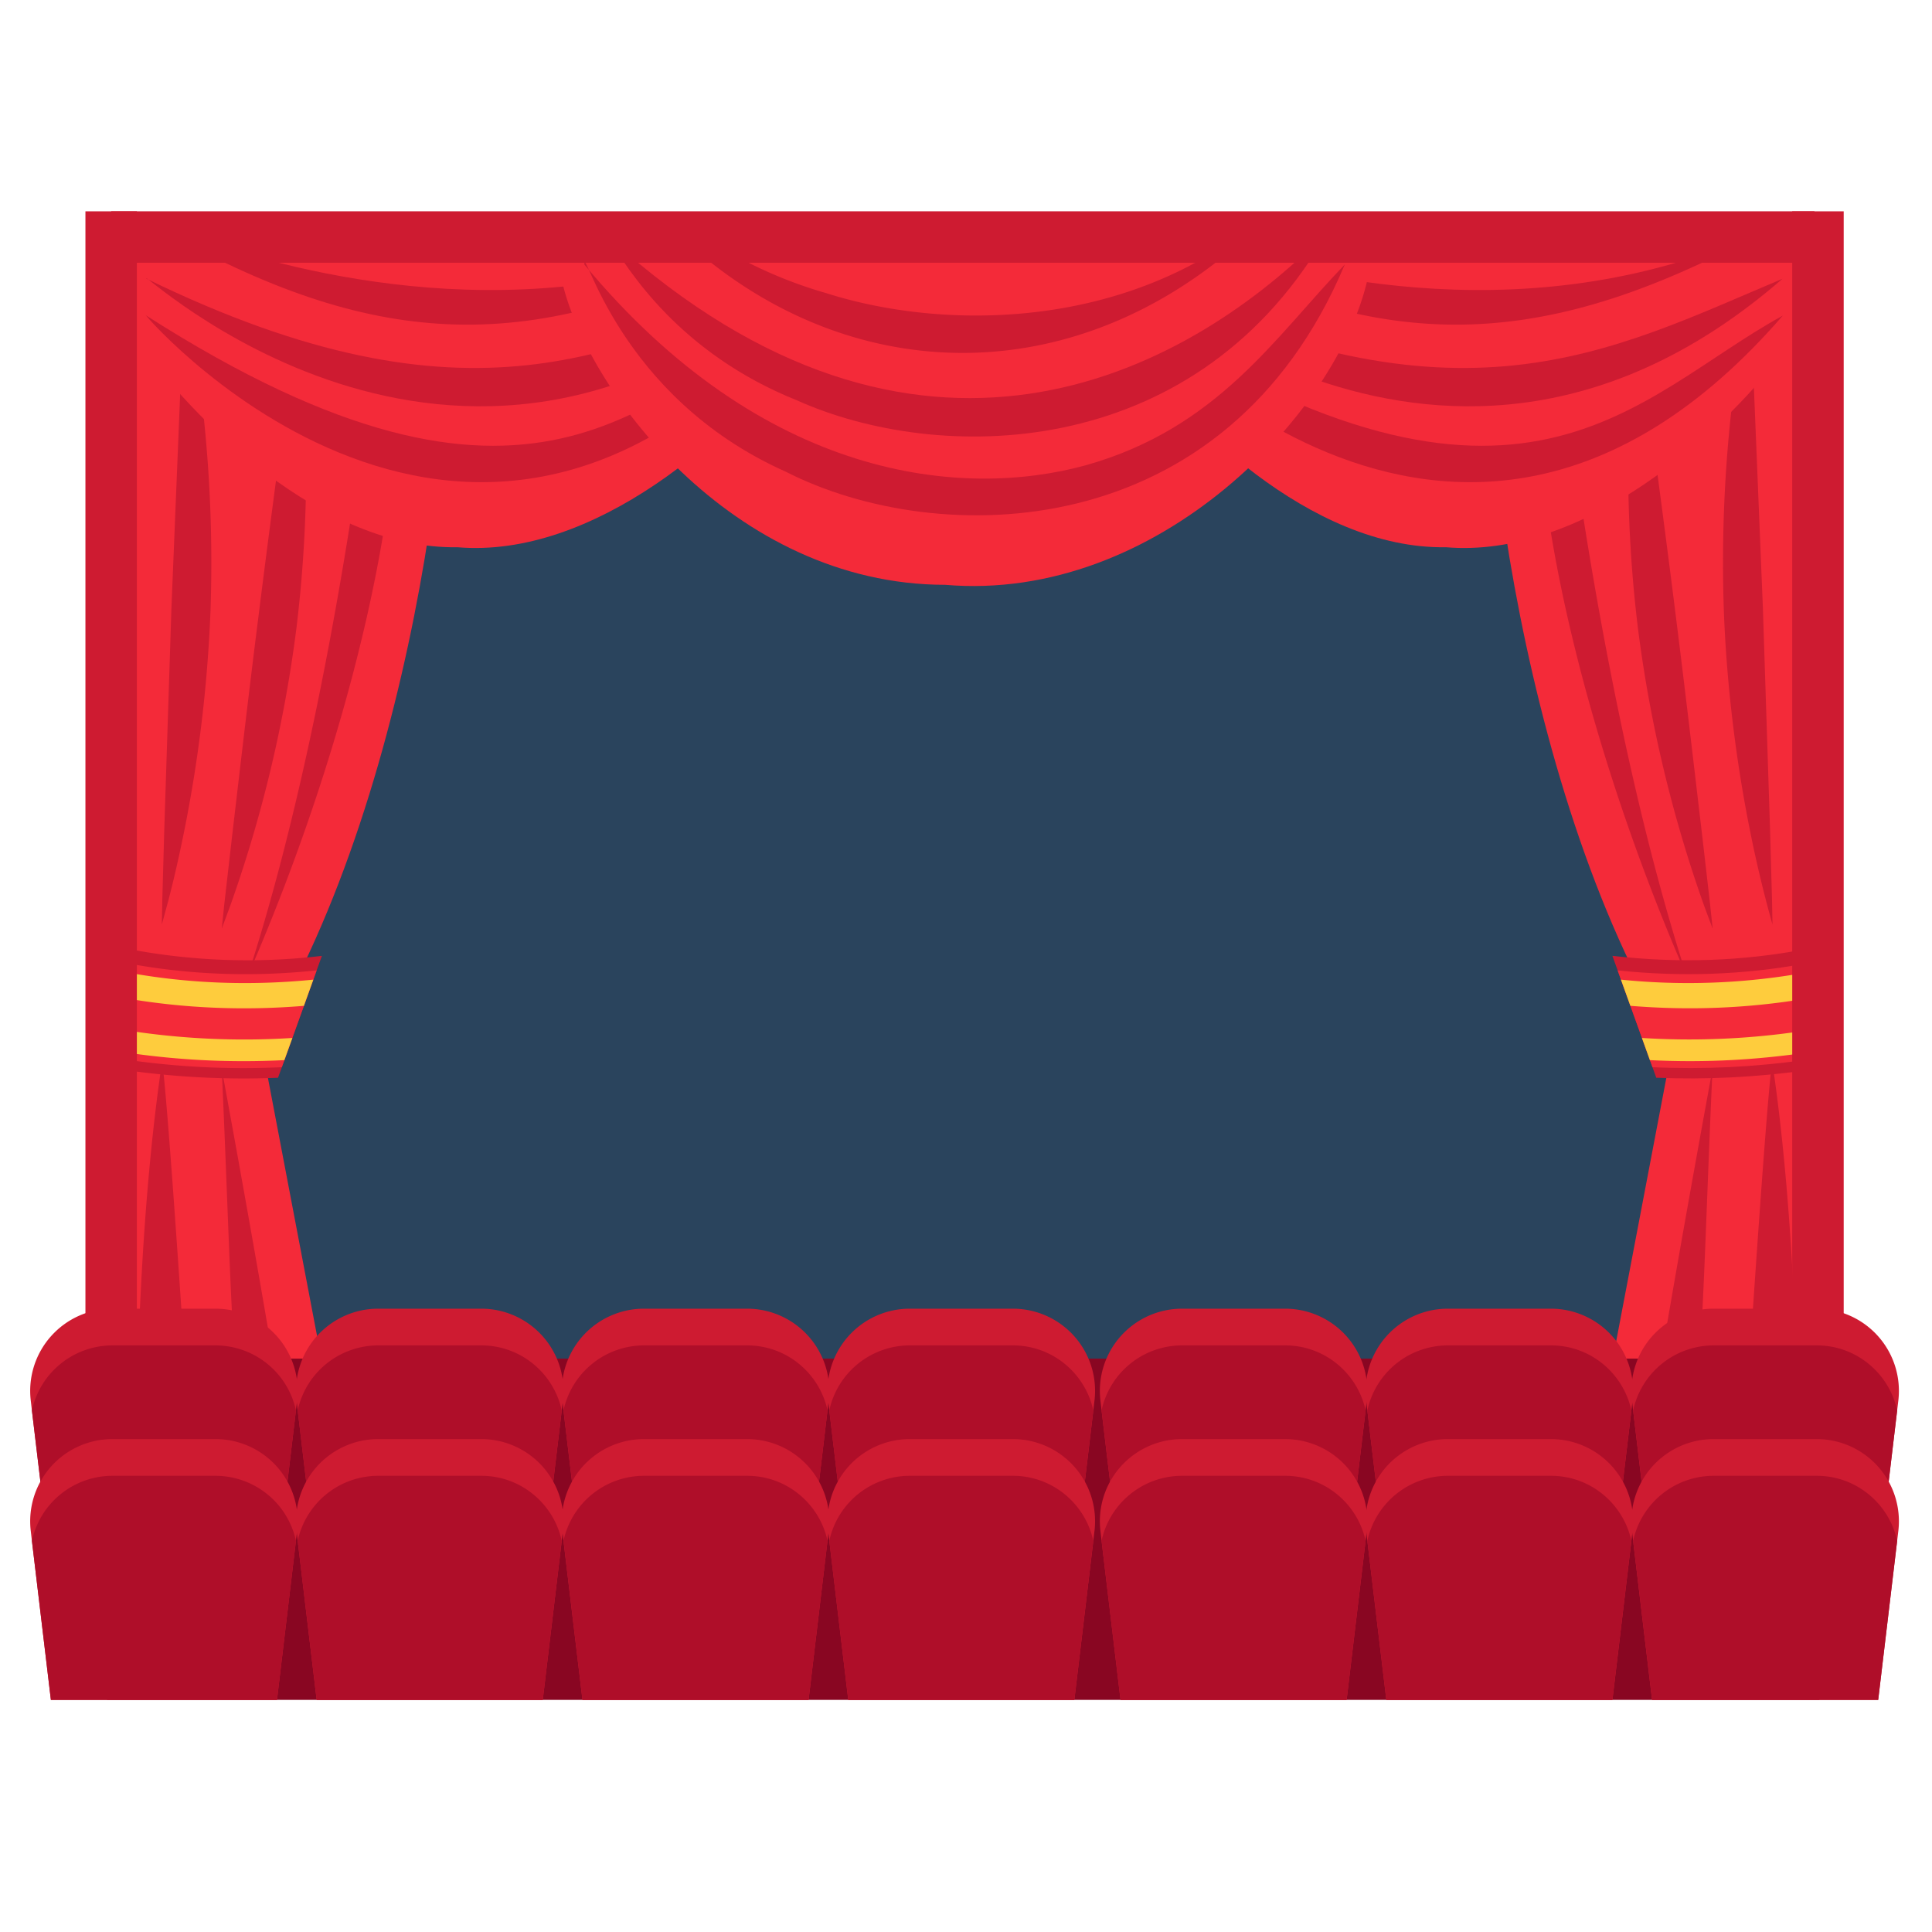 <svg xmlns="http://www.w3.org/2000/svg" width="64" height="64" fill="none" viewBox="0 0 64 64"><path fill="#2A445D" d="M58.385 10.733H5.519v35.13h52.866v-35.13Z"/><path fill="#F42A39" d="M14.658 7.852H4.141V48.31h7.134l-2.62-13.76c5.247-8.534 6.75-22.875 6.003-26.697Z"/><path fill="#CE1B31" d="M12.649 9.395s-1.253 13.08-4.447 22.945c3.852-8.831 5.95-18.79 4.447-22.945ZM8.53 20.677c.344-2.769.683-5.277.924-7.105l.294-2.167.116-.798s.032.287.086.801c.054.517.111 1.266.152 2.193a44.003 44.003 0 0 1-.286 7.236 43.98 43.98 0 0 1-2.19 9.17l-.28.756.083-.801.249-2.174c.215-1.829.504-4.344.851-7.111ZM5.678 20.167l.301-7.377.101-2.25.046-.83.157.815a46.21 46.21 0 0 1 .691 9.688 46.27 46.27 0 0 1-.89 7.406c-.19.936-.37 1.688-.506 2.206l-.217.802.016-.83.063-2.253.238-7.377ZM9.58 48.309H8.145c-.474-2.338-.522-6.905-.8-12.899 0 0 1.552 8.384 2.235 12.899ZM6.333 48.309H4.507c.018-2.774.15-8.378.864-13.15.204 1.469.782 10.313.962 13.15Z"/><path fill="#CE1B31" d="M4.14 31.414v4.032c1.66.237 3.351.327 5.07.256l1.453-4.038a20.9 20.9 0 0 1-6.522-.25Z"/><path fill="#F42A39" d="M4.14 31.895v3.201a26.99 26.99 0 0 0 5.196.256l1.154-3.207c-2.17.229-4.296.144-6.35-.25Z"/><path fill="#FECC3D" d="M4.14 32.2v.865c1.925.334 3.907.421 5.927.255l.312-.868c-2.13.212-4.219.126-6.238-.252ZM4.14 34.124v.736a26.48 26.48 0 0 0 5.28.258l.265-.734a25.219 25.219 0 0 1-5.544-.26Z"/><path fill="#F42A39" d="M59.764 48.309V7.852H49.418c-.747 3.822.755 18.163 6.002 26.697L52.8 48.308h6.964Z"/><path fill="#CE1B31" d="M51.428 9.395s1.253 13.08 4.448 22.945c-3.853-8.831-5.951-18.79-4.447-22.945ZM55.547 20.677c-.344-2.769-.683-5.277-.924-7.105l-.293-2.167-.116-.798-.086.801a38.273 38.273 0 0 0-.152 2.193 44.005 44.005 0 0 0 .286 7.236 43.968 43.968 0 0 0 2.19 9.17c.18.486.282.756.282.756l-.085-.801c-.058-.516-.144-1.259-.249-2.174-.217-1.829-.506-4.344-.853-7.111ZM58.399 20.167l-.301-7.377-.1-2.25-.046-.83s-.057.29-.157.815a46.21 46.21 0 0 0-.691 9.688c.108 2.915.506 5.535.888 7.406a41.236 41.236 0 0 0 .724 3.008l-.016-.83-.063-2.253-.238-7.377ZM54.495 48.309h1.435c.474-2.338.523-6.905.8-12.899 0 0-1.55 8.384-2.235 12.899ZM57.743 48.309h1.827c-.019-2.774-.15-8.378-.865-13.15-.203 1.469-.782 10.313-.962 13.15Z"/><path fill="#CE1B31" d="M59.763 31.45c-2.052.392-4.18.464-6.35.213l1.453 4.038c1.66.069 3.294-.018 4.898-.236V31.45Z"/><path fill="#F42A39" d="M59.763 31.926c-2 .366-4.067.441-6.177.22l1.154 3.206c1.703.08 3.379-.006 5.023-.236v-3.19Z"/><path fill="#FECC3D" d="M59.763 32.228a22.024 22.024 0 0 1-6.067.224l.312.867c1.96.161 3.883.082 5.754-.228l.001-.863ZM59.763 34.146a25.235 25.235 0 0 1-5.372.238l.264.734c1.733.089 3.438.001 5.108-.238v-.734Z"/><path fill="#F42A39" d="M4.437 7.928v3.224c1.95 2.757 6.223 7.047 10.713 6.976 4.473.38 9.162-3.602 11.57-6.976V7.928H4.438Z"/><path fill="#CE1B31" d="M4.847 10.455c-.564-.601 10.449 12.711 21.463 0-4.881 2.672-8.64 8.197-21.463 0Z"/><path fill="#CE1B31" d="M4.856 9.234c-.392-.517 10.212 9.761 21.444 0-5.758 2.425-10.735 5.217-21.444 0Z"/><path fill="#CE1B31" d="M24.974 7.928c-7.558 3.14-15.069 1.122-18.365 0h-.67c6.825 3.7 11.99 3.837 19.252 0h-.217Z"/><path fill="#F42A39" d="M37.185 7.928v3.224c1.95 2.757 6.223 7.047 10.713 6.976 4.474.38 9.162-3.602 11.57-6.976V7.928H37.186Z"/><path fill="#CE1B31" d="M37.594 10.455c-.564-.601 10.45 12.711 21.463 0-4.881 2.672-8.64 8.197-21.463 0Z"/><path fill="#CE1B31" d="M37.604 9.234c-.392-.517 10.212 9.761 21.444 0-5.759 2.425-10.736 5.217-21.444 0Z"/><path fill="#CE1B31" d="M57.721 7.928c-7.558 3.14-15.069 1.122-18.365 0h-.67c6.825 3.7 11.991 3.837 19.252 0h-.217Z"/><path fill="#F42A39" d="m19.182 7.928-.584 1.295c.756 3.586 5.638 10.145 12.711 10.15 7.026.6 13.005-5.688 13.998-10.15l-.584-1.295h-25.54Z"/><path fill="#CE1B31" d="M19.357 8.762c-.009-.76 1.08 4.371 6.673 6.864 5.034 2.57 14.576 2.501 18.518-6.864-2.306 2.392-4.197 5.409-8.56 6.645-4.115 1.139-10.701.498-16.631-6.645Z"/><path fill="#CE1B31" d="M43.706 7.928c-4.531 4.5-13.323 9.15-23.465 0h-.06c.628 1.014 2.331 3.775 6.21 5.33 4.647 2.092 13.023 2.104 17.445-5.33h-.13Z"/><path fill="#CE1B31" d="M40.852 7.928c-4.286 2.998-9.815 2.953-13.487 1.781a14.643 14.643 0 0 1-3.92-1.781h-.799c5.358 4.908 12.828 5.125 18.551 0h-.345ZM4.534 7H2.83v37.606h1.704V7ZM61.075 7H59.37v37.606h1.705V7Z"/><path fill="#CE1B31" d="M60.106 7H3.683v1.704h56.423V7Z"/><path fill="#890622" d="M60.268 45.006H3.548v11.305h56.72V45.006Z"/><path fill="#CE1B31" d="m9.843 46.394-.04.33-.628 5.268h-7.49l-.628-5.268-.038-.33a2.723 2.723 0 0 1 2.702-3.042h3.42a2.723 2.723 0 0 1 2.702 3.042Z"/><path fill="#AF0E29" d="m9.804 46.724-.628 5.268h-7.49l-.628-5.268a2.73 2.73 0 0 1 2.663-2.156h3.42a2.73 2.73 0 0 1 2.663 2.156Z"/><path fill="#CE1B31" d="m18.647 46.394-.039.33-.628 5.268h-7.49l-.628-5.268-.038-.33a2.723 2.723 0 0 1 2.701-3.042h3.421a2.723 2.723 0 0 1 2.701 3.042Z"/><path fill="#AF0E29" d="m18.608 46.724-.628 5.268h-7.49l-.629-5.268a2.73 2.73 0 0 1 2.664-2.156h3.42c1.32 0 2.403.938 2.663 2.156Z"/><path fill="#CE1B31" d="m27.452 46.394-.04.33-.627 5.268h-7.49l-.629-5.268-.038-.33a2.723 2.723 0 0 1 2.701-3.042h3.42a2.722 2.722 0 0 1 2.703 3.042Z"/><path fill="#AF0E29" d="m27.413 46.724-.628 5.268h-7.49l-.628-5.268a2.73 2.73 0 0 1 2.663-2.156h3.42c1.32 0 2.404.938 2.663 2.156Z"/><path fill="#CE1B31" d="m36.256 46.394-.038.33-.629 5.268H28.1l-.628-5.268-.039-.33a2.723 2.723 0 0 1 2.702-3.042h3.42a2.723 2.723 0 0 1 2.702 3.042Z"/><path fill="#AF0E29" d="m36.217 46.724-.628 5.268h-7.49l-.628-5.268a2.73 2.73 0 0 1 2.663-2.156h3.42c1.32 0 2.403.938 2.663 2.156Z"/><path fill="#CE1B31" d="m45.276 46.394-.039.33-.628 5.268h-7.49l-.628-5.268-.038-.33a2.723 2.723 0 0 1 2.702-3.042h3.42a2.723 2.723 0 0 1 2.701 3.042Z"/><path fill="#AF0E29" d="m45.237 46.724-.629 5.268h-7.49l-.628-5.268a2.728 2.728 0 0 1 2.663-2.156h3.42c1.32 0 2.404.938 2.664 2.156Z"/><path fill="#CE1B31" d="m54.08 46.394-.038.33-.628 5.268h-7.49l-.629-5.268-.038-.33a2.723 2.723 0 0 1 2.702-3.042h3.42a2.722 2.722 0 0 1 2.7 3.042Z"/><path fill="#AF0E29" d="m54.041 46.724-.628 5.268h-7.49l-.628-5.268a2.73 2.73 0 0 1 2.663-2.156h3.42c1.32 0 2.403.938 2.663 2.156Z"/><path fill="#CE1B31" d="m62.885 46.394-.04.33-.628 5.268h-7.49l-.628-5.268-.038-.33a2.722 2.722 0 0 1 2.701-3.042h3.42a2.723 2.723 0 0 1 2.703 3.042Z"/><path fill="#AF0E29" d="m62.846 46.724-.628 5.268h-7.49l-.628-5.268a2.73 2.73 0 0 1 2.663-2.156h3.42c1.32 0 2.403.938 2.663 2.156Z"/><path fill="#CE1B31" d="m9.843 50.713-.04.33-.628 5.268h-7.49l-.628-5.267-.038-.33a2.722 2.722 0 0 1 2.702-3.042h3.42a2.722 2.722 0 0 1 2.702 3.041Z"/><path fill="#AF0E29" d="m9.804 51.044-.628 5.267h-7.49l-.628-5.267a2.73 2.73 0 0 1 2.663-2.156h3.42a2.73 2.73 0 0 1 2.663 2.156Z"/><path fill="#CE1B31" d="m18.647 50.713-.039.33-.628 5.268h-7.49l-.628-5.267-.038-.33a2.723 2.723 0 0 1 2.701-3.042h3.421a2.722 2.722 0 0 1 2.701 3.041Z"/><path fill="#AF0E29" d="m18.608 51.044-.628 5.267h-7.49l-.629-5.267a2.73 2.73 0 0 1 2.664-2.156h3.42c1.32 0 2.403.938 2.663 2.156Z"/><path fill="#CE1B31" d="m27.452 50.713-.04.33-.627 5.268h-7.49l-.629-5.267-.038-.33a2.723 2.723 0 0 1 2.701-3.042h3.42a2.722 2.722 0 0 1 2.703 3.041Z"/><path fill="#AF0E29" d="m27.413 51.044-.628 5.267h-7.49l-.628-5.267a2.73 2.73 0 0 1 2.663-2.156h3.42c1.32 0 2.404.938 2.663 2.156Z"/><path fill="#CE1B31" d="m36.256 50.713-.038.33-.629 5.268H28.1l-.628-5.267-.039-.33a2.723 2.723 0 0 1 2.702-3.042h3.42a2.723 2.723 0 0 1 2.702 3.041Z"/><path fill="#AF0E29" d="m36.217 51.044-.628 5.267h-7.49l-.628-5.267a2.73 2.73 0 0 1 2.663-2.156h3.42c1.32 0 2.403.938 2.663 2.156Z"/><path fill="#CE1B31" d="m45.276 50.713-.039.33-.628 5.268h-7.49l-.628-5.267-.038-.33a2.722 2.722 0 0 1 2.702-3.042h3.42a2.723 2.723 0 0 1 2.701 3.041Z"/><path fill="#AF0E29" d="m45.237 51.044-.629 5.267h-7.49l-.628-5.267a2.728 2.728 0 0 1 2.663-2.156h3.42c1.32 0 2.404.938 2.664 2.156Z"/><path fill="#CE1B31" d="m54.08 50.713-.038.33-.628 5.268h-7.49l-.629-5.267-.038-.33a2.723 2.723 0 0 1 2.702-3.042h3.42a2.721 2.721 0 0 1 2.7 3.041Z"/><path fill="#AF0E29" d="m54.041 51.044-.628 5.267h-7.49l-.628-5.267a2.73 2.73 0 0 1 2.663-2.156h3.42c1.32 0 2.403.938 2.663 2.156Z"/><path fill="#CE1B31" d="m62.885 50.713-.04.33-.628 5.268h-7.49l-.628-5.267-.038-.33a2.722 2.722 0 0 1 2.701-3.042h3.42a2.723 2.723 0 0 1 2.703 3.041Z"/><path fill="#AF0E29" d="m62.846 51.044-.628 5.267h-7.49l-.628-5.267a2.73 2.73 0 0 1 2.663-2.156h3.42c1.32 0 2.403.938 2.663 2.156Z"/></svg>